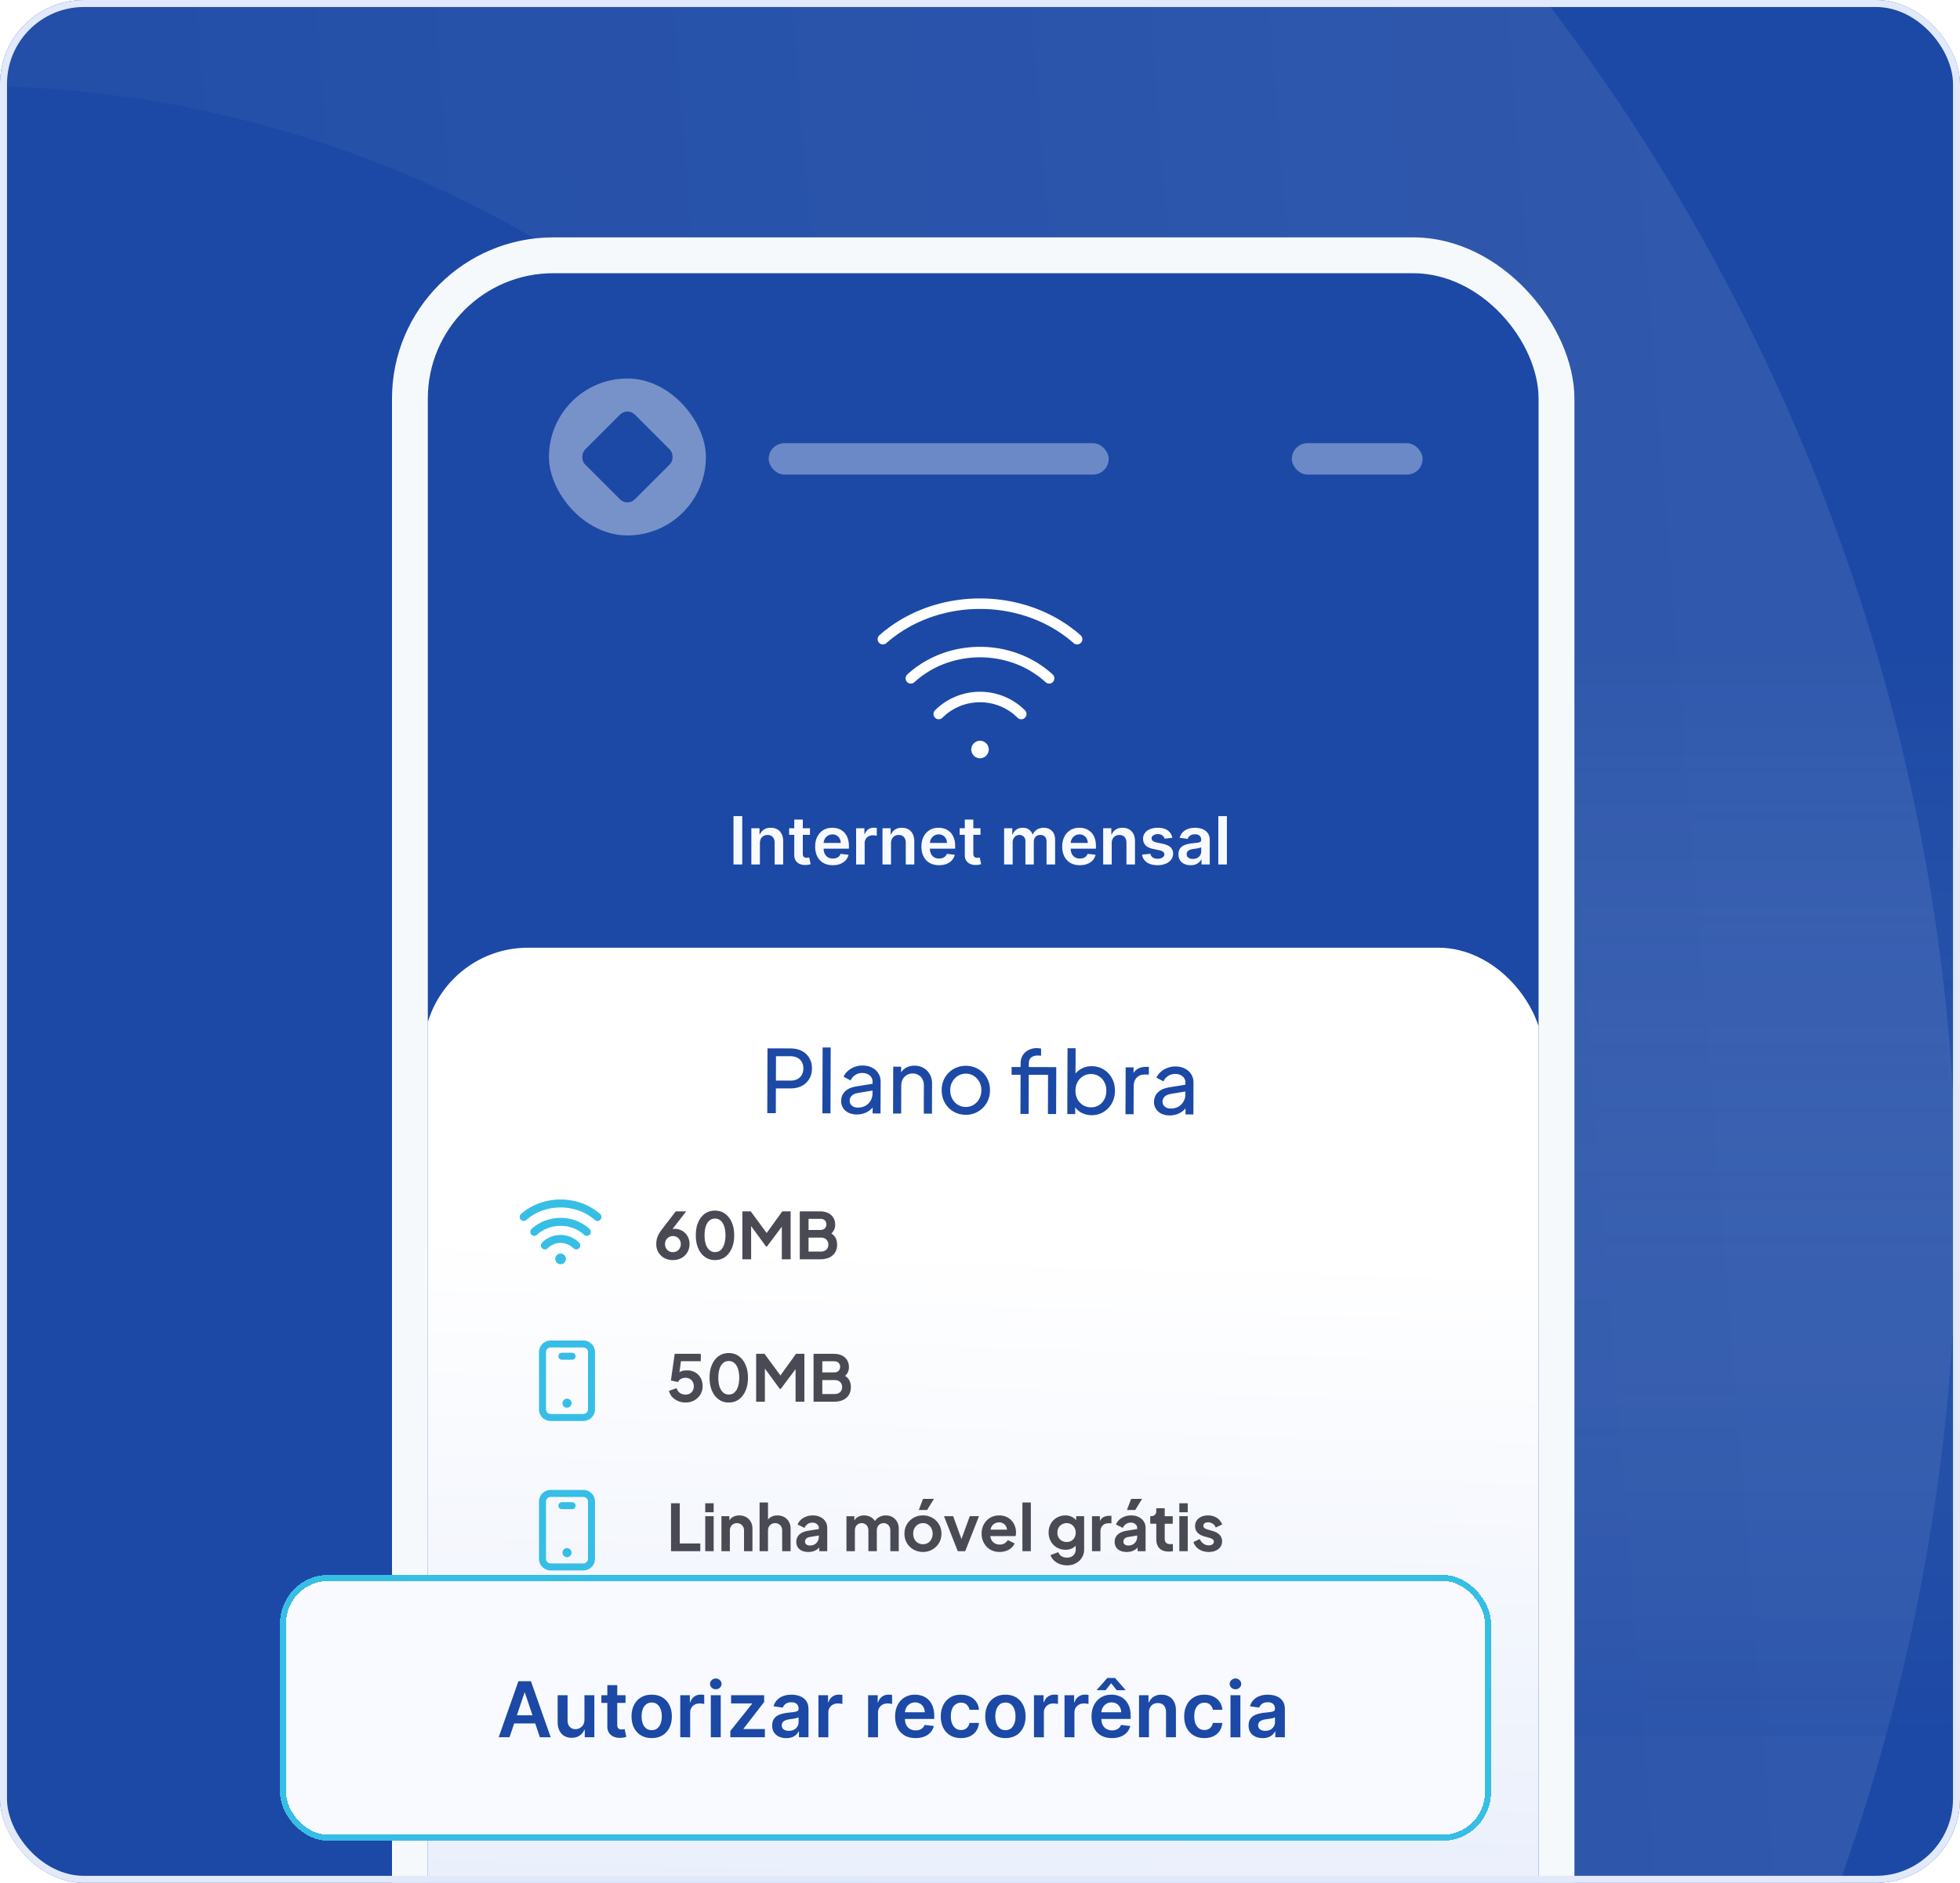<svg xmlns="http://www.w3.org/2000/svg" width="280" height="269" fill="none"><g clip-path="url(#a)"><rect width="280" height="269" fill="#1C49A5" rx="12"/><path stroke="url(#b)" stroke-linecap="round" stroke-width="123.27" d="M-41.228 392.311A222.366 222.366 0 1 0-225.25 146.255" opacity=".3"/><path fill="url(#c)" fill-opacity=".2" d="M93.914 93h196v155h-196z"/><g filter="url(#d)"><rect width="168.917" height="341.033" x="56" y="16" fill="#F6F9FC" rx="23.034"/><g clip-path="url(#e)"><rect width="158.679" height="330.795" x="61.117" y="21.119" fill="#1C49A5" rx="17.915"/><rect width="159.936" height="224.957" x="60.484" y="117.482" fill="url(#f)" rx="14.947"/><path stroke="#37BEE5" stroke-linecap="round" stroke-linejoin="round" stroke-width="1.14" d="M80.08 161.753a.19.19 0 0 0-.188.19.19.19 0 1 0 .189-.19M76.324 158.08c2.073-1.902 5.434-1.902 7.508 0M74.809 155.954c2.911-2.57 7.633-2.57 10.544 0M77.84 160.016a3.18 3.18 0 0 1 4.48 0"/><path fill="#4A4A55" d="M96.135 162.11a2.56 2.56 0 0 1-1.241-.294 2.25 2.25 0 0 1-.836-.808 2.26 2.26 0 0 1-.304-1.167q0-.332.065-.662.074-.33.257-.708.194-.377.552-.836l1.91-2.481h1.49l-2.325 2.987-.203-.221q.129-.1.267-.156.138-.065.276-.092.147-.028.303-.028.624 0 1.112.285.487.285.763.781.284.488.284 1.103 0 .661-.303 1.185a2.2 2.2 0 0 1-.845.818 2.5 2.5 0 0 1-1.222.294m0-1.13q.312 0 .56-.138.257-.147.404-.413.157-.267.157-.598 0-.349-.157-.597a1.1 1.1 0 0 0-.395-.404 1.1 1.1 0 0 0-.57-.147 1.13 1.13 0 0 0-.983.551 1.15 1.15 0 0 0-.147.597q0 .331.147.598.156.266.414.413.257.138.57.138m6.005 1.13a2.4 2.4 0 0 1-1.433-.441q-.616-.44-.965-1.24-.34-.8-.34-1.857 0-1.065.34-1.856.34-.79.956-1.231t1.433-.441q.836 0 1.443.441.615.44.965 1.24.348.79.349 1.847 0 1.058-.349 1.857-.34.79-.956 1.24-.616.441-1.443.441m.009-1.139q.469 0 .8-.285.33-.294.505-.827.184-.542.184-1.287t-.184-1.277q-.174-.542-.514-.827a1.2 1.2 0 0 0-.809-.285q-.46 0-.79.285-.331.285-.515.827-.174.533-.174 1.277 0 .736.174 1.278.184.533.515.827.34.294.808.294m3.906 1.029v-6.846h1.194l2.564 3.483h-.569l2.508-3.483h1.195V162h-1.259v-5.422l.487.12-2.601 3.464h-.147l-2.536-3.464.414-.12V162zm8.202 0v-6.846h2.885q.681 0 1.158.239.487.23.745.662.266.422.266 1.029 0 .468-.257.882-.249.404-.8.671v-.579q.506.192.8.478.294.285.413.634.12.35.12.735 0 .983-.653 1.544-.643.55-1.792.551zm1.25-1.103h1.764q.487 0 .772-.266.294-.276.294-.726t-.294-.726q-.285-.276-.772-.276h-1.764zm0-3.087h1.7q.386 0 .615-.221a.8.8 0 0 0 .23-.588q0-.359-.23-.57t-.615-.211h-1.7z"/><path stroke="#37BEE6" stroke-linecap="round" stroke-linejoin="round" d="M83.333 184.601h-4.666a1.166 1.166 0 0 1-1.167-1.166v-8.167c0-.645.522-1.167 1.167-1.167h4.666c.645 0 1.167.522 1.167 1.167v8.167c0 .644-.522 1.166-1.167 1.166" clip-rule="evenodd"/><path stroke="#37BEE5" stroke-linecap="round" stroke-linejoin="round" d="M81.002 182.414a.146.146 0 0 0 0 .292.146.146 0 0 0 0-.292M80.27 175.851h1.458"/><path fill="#4A4A55" d="M97.928 182.462q-.542 0-1.038-.203a2.5 2.5 0 0 1-.845-.569 2 2 0 0 1-.478-.892l1.084-.386q.157.47.505.699.35.22.772.22.35 0 .616-.147a1.1 1.1 0 0 0 .423-.422 1.3 1.3 0 0 0 .147-.634q0-.359-.156-.625a1.03 1.03 0 0 0-.414-.414 1.2 1.2 0 0 0-.616-.156 1.4 1.4 0 0 0-.652.156.92.92 0 0 0-.413.45l-1.02-.229.542-3.805h3.73v1.057h-3.234l.469-.542-.386 2.867-.359-.294a1.57 1.57 0 0 1 .625-.551q.376-.175.91-.175.68 0 1.176.294.505.294.781.8.276.504.276 1.167 0 .661-.322 1.194a2.3 2.3 0 0 1-.873.836 2.54 2.54 0 0 1-1.25.304m6.178 0a2.4 2.4 0 0 1-1.434-.441q-.615-.442-.965-1.241-.34-.8-.34-1.856 0-1.067.34-1.856t.956-1.232q.615-.441 1.434-.441.836 0 1.442.441.616.441.965 1.241.35.79.349 1.847 0 1.056-.349 1.856-.34.79-.956 1.241-.615.441-1.442.441m.009-1.14q.468 0 .799-.285.331-.294.506-.827.183-.542.184-1.286 0-.744-.184-1.278-.175-.542-.515-.827a1.2 1.2 0 0 0-.808-.284q-.46 0-.791.284-.33.285-.514.827-.175.534-.175 1.278 0 .735.175 1.277.184.533.514.827.34.294.809.294m3.905 1.029v-6.846h1.195l2.564 3.483h-.57l2.509-3.483h1.194v6.846h-1.259v-5.421l.487.119-2.6 3.464h-.147l-2.536-3.464.413-.119v5.421zm8.202 0v-6.846h2.886q.68 0 1.158.239.486.23.744.662.267.423.266 1.029 0 .47-.257.882-.248.405-.799.671v-.579q.505.193.799.478t.414.634q.119.35.119.735 0 .984-.652 1.544-.643.551-1.792.551zm1.25-1.102h1.764q.487 0 .772-.267.294-.276.294-.726t-.294-.726q-.285-.275-.772-.275h-1.764zm0-3.088h1.7q.386 0 .616-.22a.8.8 0 0 0 .23-.589.74.74 0 0 0-.23-.569q-.23-.212-.616-.212h-1.7z"/><path stroke="#37BEE6" stroke-linecap="round" stroke-linejoin="round" d="M83.333 205.953h-4.666a1.166 1.166 0 0 1-1.167-1.167v-8.167c0-.644.522-1.166 1.167-1.166h4.666c.645 0 1.167.522 1.167 1.166v8.167c0 .645-.522 1.167-1.167 1.167" clip-rule="evenodd"/><path stroke="#37BEE5" stroke-linecap="round" stroke-linejoin="round" d="M81.002 203.765a.146.146 0 1 0 .001.293.146.146 0 0 0-.001-.293M80.27 197.203h1.458"/><path fill="#4A4A55" d="M95.86 203.703v-6.846h1.25v5.743h2.932v1.103zm4.889 0v-4.999h1.204v4.999zm0-5.56v-1.286h1.204v1.286zm2.315 5.56v-4.999h1.131v.983l-.092-.175q.174-.45.57-.68.404-.239.937-.239.55 0 .974.239.431.24.671.671.239.423.239.983v3.217h-1.204v-2.932q0-.33-.129-.569a.9.9 0 0 0-.358-.368.97.97 0 0 0-.524-.138 1 1 0 0 0-.524.138.9.9 0 0 0-.358.368 1.2 1.2 0 0 0-.129.569v2.932zm5.448 0v-6.957h1.203v2.941l-.165-.175q.174-.45.57-.68.404-.239.937-.239.551 0 .974.239.432.24.671.671.239.423.239.983v3.217h-1.204v-2.932q0-.33-.129-.569a.9.9 0 0 0-.358-.368.97.97 0 0 0-.524-.138 1 1 0 0 0-.524.138.9.9 0 0 0-.358.368 1.2 1.2 0 0 0-.129.569v2.932zm6.963.11q-.524 0-.91-.175a1.36 1.36 0 0 1-.597-.496 1.4 1.4 0 0 1-.212-.763q0-.413.184-.735.185-.33.57-.551.386-.22.974-.313l1.636-.266v.919l-1.406.239q-.359.064-.533.23a.56.56 0 0 0-.175.431q0 .258.193.414a.82.82 0 0 0 .496.147q.377 0 .662-.156.294-.166.45-.45.166-.285.166-.625v-1.287a.66.66 0 0 0-.258-.533q-.248-.22-.661-.22-.386 0-.689.211a1.2 1.2 0 0 0-.432.542l-.984-.478q.147-.395.46-.68.322-.294.753-.459.432-.166.938-.166.615 0 1.084.23.468.22.726.625.267.395.266.928v3.327h-1.139v-.855l.257-.018a2.1 2.1 0 0 1-.459.542q-.267.211-.607.331a2.4 2.4 0 0 1-.753.11m5.447-.11v-4.999h1.131v1.158l-.129-.193q.138-.542.551-.809t.974-.267q.616 0 1.085.322.468.321.606.845l-.34.028q.23-.597.689-.891a1.9 1.9 0 0 1 1.057-.304q.533 0 .947.239.422.24.661.671.24.423.239.983v3.217h-1.204v-2.932q0-.33-.119-.569a.9.9 0 0 0-.331-.368.9.9 0 0 0-.514-.138.93.93 0 0 0-.846.506q-.12.239-.119.569v2.932h-1.204v-2.932q0-.33-.12-.569a.85.85 0 0 0-.34-.368.9.9 0 0 0-.505-.138.93.93 0 0 0-.505.138.85.85 0 0 0-.34.368q-.12.239-.12.569v2.932zm10.934.11q-.735 0-1.342-.34a2.6 2.6 0 0 1-.955-.928 2.6 2.6 0 0 1-.35-1.342q0-.753.35-1.341a2.62 2.62 0 0 1 2.297-1.269q.735 0 1.332.34t.947.929q.358.579.358 1.341 0 .754-.358 1.342a2.63 2.63 0 0 1-2.279 1.268m0-1.103q.404 0 .707-.193.313-.192.487-.533.184-.35.184-.781a1.56 1.56 0 0 0-.184-.772 1.3 1.3 0 0 0-.487-.533 1.25 1.25 0 0 0-.707-.202q-.414 0-.726.202a1.4 1.4 0 0 0-.496.533 1.6 1.6 0 0 0-.175.772q0 .432.175.781.184.34.496.533t.726.193m-.597-4.888.597-1.59h1.562l-.974 1.59zm5.564 5.881-1.966-4.999h1.314l1.424 3.933h-.487l1.434-3.933h1.314l-1.967 4.999zm5.979.11q-.772 0-1.351-.349a2.43 2.43 0 0 1-.9-.947 2.74 2.74 0 0 1-.322-1.323q0-.753.322-1.332.33-.589.891-.929.57-.34 1.268-.34.588 0 1.03.193.45.194.762.533.313.34.478.781a2.6 2.6 0 0 1 .147 1.204.9.9 0 0 1-.046.239h-3.859v-.919h3.179l-.57.432q.084-.423-.046-.753a1.04 1.04 0 0 0-.404-.524 1.14 1.14 0 0 0-.671-.193 1.19 1.19 0 0 0-1.121.744q-.147.359-.11.873-.037.46.119.818.166.35.478.542a1.4 1.4 0 0 0 .735.193q.414 0 .699-.174.294-.175.459-.469l.974.478q-.147.358-.459.634a2.3 2.3 0 0 1-.744.432 2.7 2.7 0 0 1-.938.156m3.256-.11v-6.957h1.204v6.957zm6.374 2.021a2.9 2.9 0 0 1-1.038-.184 2.5 2.5 0 0 1-.827-.514 1.9 1.9 0 0 1-.496-.763l1.121-.423q.11.35.432.561.33.22.808.221.368 0 .644-.138.285-.138.441-.405a1.2 1.2 0 0 0 .156-.624v-1.14l.23.276a1.7 1.7 0 0 1-.689.68 2.07 2.07 0 0 1-.984.229q-.698 0-1.249-.321a2.3 2.3 0 0 1-.864-.882 2.54 2.54 0 0 1-.313-1.259 2.5 2.5 0 0 1 .313-1.259q.312-.552.854-.864a2.4 2.4 0 0 1 1.232-.322 1.97 1.97 0 0 1 1.7.91l-.166.303v-1.102h1.14v4.751q0 .651-.322 1.167a2.2 2.2 0 0 1-.864.808q-.542.294-1.259.294m-.055-3.335q.387 0 .671-.166a1.23 1.23 0 0 0 .46-.478q.165-.303.165-.698a1.35 1.35 0 0 0-.175-.689 1.237 1.237 0 0 0-1.121-.662q-.377 0-.68.175a1.26 1.26 0 0 0-.478.487q-.165.303-.165.689t.165.689q.175.303.469.478.303.175.689.175m3.624 1.314v-4.999h1.13v1.112l-.092-.166q.175-.56.543-.781.376-.22.9-.22h.294v1.066h-.432q-.514 0-.827.321-.312.312-.312.882v2.785zm4.953.11q-.523 0-.91-.175a1.36 1.36 0 0 1-.597-.496 1.4 1.4 0 0 1-.211-.763q0-.413.184-.735.183-.33.569-.551.387-.22.974-.313l1.636-.266v.919l-1.406.239q-.358.064-.533.23a.57.57 0 0 0-.174.431q0 .258.193.414.201.147.496.147.376 0 .661-.156.294-.166.451-.45.165-.285.165-.625v-1.287a.66.66 0 0 0-.257-.533q-.248-.22-.662-.22-.386 0-.689.211a1.2 1.2 0 0 0-.432.542l-.983-.478q.147-.395.459-.68.322-.294.754-.459t.937-.166q.615 0 1.084.23.47.22.726.625.267.395.267.928v3.327h-1.14v-.855l.258-.018a2.1 2.1 0 0 1-.46.542q-.266.211-.606.331-.34.11-.754.11m.037-5.991.597-1.59h1.562l-.974 1.59zm5.967 5.936q-.846 0-1.314-.46-.46-.468-.46-1.314v-2.205h-.864v-1.075h.092q.368 0 .57-.193.202-.194.202-.561v-.386h1.204v1.14h1.149v1.075h-1.149v2.141q0 .248.083.423a.6.6 0 0 0 .275.266q.193.092.487.092.065 0 .147-.009.093-.009.175-.019v1.03a10 10 0 0 1-.294.036q-.166.02-.303.019m1.517-.055v-4.999h1.203v4.999zm0-5.56v-1.286h1.203v1.286zm4.217 5.67q-.8 0-1.397-.377a1.96 1.96 0 0 1-.808-1.038l.9-.432q.193.422.533.662.35.238.772.238.331 0 .524-.147a.46.46 0 0 0 .193-.386.34.34 0 0 0-.083-.238.5.5 0 0 0-.211-.166 1.3 1.3 0 0 0-.285-.119l-.818-.23q-.634-.184-.965-.561a1.33 1.33 0 0 1-.321-.891q0-.46.229-.799.24-.35.653-.543.422-.192.965-.193.707 0 1.249.34t.772.956l-.919.432a1.1 1.1 0 0 0-.432-.542 1.2 1.2 0 0 0-.68-.202q-.303 0-.477.138a.43.43 0 0 0-.175.358q0 .138.073.239a.55.55 0 0 0 .203.165q.137.065.312.12l.799.239q.616.183.947.551.34.367.34.901 0 .45-.239.799-.239.34-.662.533a2.4 2.4 0 0 1-.992.193"/><rect width="48.579" height="4.484" x="109.809" y="45.404" fill="#E1E9FA" opacity=".4" rx="2.242"/><rect width="18.684" height="4.484" x="184.547" y="45.404" fill="#E1E9FA" opacity=".4" rx="2.242"/><path fill="#F8FAFF" d="M106.036 98.688v6.906h-1.251v-6.906zm2.522 3.871v3.035h-1.221v-5.18h1.167v.88h.06q.18-.435.57-.691.395-.256.975-.256.536 0 .934.229.4.23.62.664.223.435.22 1.056v3.298h-1.221v-3.109q0-.519-.27-.813-.266-.293-.738-.293-.321 0-.57.141a1 1 0 0 0-.388.402 1.35 1.35 0 0 0-.138.637m7.152-2.145v.945h-2.978v-.945zm-2.243-1.24h1.221v4.862q0 .246.074.378a.4.4 0 0 0 .203.175.8.8 0 0 0 .276.047q.114 0 .209-.017.098-.017.148-.03l.206.954a2.32 2.32 0 0 1-.718.122 2 2 0 0 1-.826-.139 1.3 1.3 0 0 1-.584-.479q-.212-.323-.209-.809zm5.501 6.521q-.779 0-1.345-.324a2.2 2.2 0 0 1-.867-.924q-.303-.6-.304-1.413 0-.798.304-1.402.306-.608.856-.945.55-.34 1.292-.34.478 0 .904.155.428.152.755.472.33.321.519.816.189.492.189 1.174v.374h-4.245v-.823h3.075a1.3 1.3 0 0 0-.152-.624 1.1 1.1 0 0 0-.415-.435 1.17 1.17 0 0 0-.613-.158q-.375 0-.658.182a1.25 1.25 0 0 0-.442.472 1.36 1.36 0 0 0-.158.637v.719q0 .451.165.775.165.321.462.492t.695.169q.266 0 .482-.074.216-.078.374-.226a.94.94 0 0 0 .24-.368l1.139.128a1.8 1.8 0 0 1-.411.79q-.3.333-.769.519-.469.182-1.072.182m3.336-.101v-5.18h1.183v.864h.054a1.3 1.3 0 0 1 .486-.692q.347-.246.792-.246a3 3 0 0 1 .439.034v1.123a1.3 1.3 0 0 0-.247-.047 2 2 0 0 0-.32-.024 1.23 1.23 0 0 0-.6.145 1.06 1.06 0 0 0-.567.978v3.045zm4.985-3.035v3.035h-1.22v-5.18h1.166v.88h.061q.178-.435.57-.691.395-.256.974-.256.537 0 .934.229.402.23.621.664.222.435.219 1.056v3.298h-1.221v-3.109q0-.519-.269-.813-.267-.293-.739-.293-.32 0-.57.141a1 1 0 0 0-.388.402 1.35 1.35 0 0 0-.138.637m6.859 3.136q-.779 0-1.346-.324a2.2 2.2 0 0 1-.866-.924q-.304-.6-.304-1.413 0-.798.304-1.402.306-.608.856-.945.55-.34 1.292-.34.478 0 .904.155.428.152.755.472.33.321.519.816.189.492.189 1.174v.374h-4.245v-.823h3.075a1.3 1.3 0 0 0-.152-.624 1.1 1.1 0 0 0-.415-.435 1.17 1.17 0 0 0-.613-.158q-.375 0-.658.182a1.25 1.25 0 0 0-.442.472 1.36 1.36 0 0 0-.158.637v.719q0 .451.165.775.165.321.462.492t.695.169q.266 0 .482-.074.216-.078.374-.226a.94.94 0 0 0 .24-.368l1.139.128a1.8 1.8 0 0 1-.411.79q-.3.333-.769.519-.469.182-1.072.182m5.922-5.281v.945h-2.978v-.945zm-2.242-1.24h1.22v4.862q0 .246.074.378.078.127.203.175a.8.8 0 0 0 .276.047q.115 0 .209-.017.099-.017.149-.03l.205.954a2.34 2.34 0 0 1-.718.122 2 2 0 0 1-.826-.139 1.3 1.3 0 0 1-.583-.479q-.213-.323-.209-.809zm5.618 6.42v-5.18h1.167v.88h.061q.161-.444.536-.694.374-.253.893-.253.527 0 .887.256.364.253.513.691h.054a1.4 1.4 0 0 1 .58-.687q.411-.26.974-.26.716 0 1.167.452.452.451.452 1.318v3.477h-1.224v-3.288q0-.481-.257-.705a.92.92 0 0 0-.627-.226q-.442 0-.691.277-.246.273-.246.711v3.231h-1.197v-3.339q0-.401-.243-.64a.85.85 0 0 0-.627-.24.9.9 0 0 0-.479.135.94.94 0 0 0-.344.375 1.2 1.2 0 0 0-.128.559v3.15zm10.815.101q-.779 0-1.345-.324a2.2 2.2 0 0 1-.867-.924q-.303-.6-.303-1.413 0-.798.303-1.402.307-.608.857-.945.549-.34 1.291-.34.478 0 .904.155.428.152.755.472.33.321.519.816.189.492.189 1.174v.374h-4.245v-.823h3.075a1.3 1.3 0 0 0-.152-.624 1.1 1.1 0 0 0-.414-.435 1.2 1.2 0 0 0-.614-.158q-.375 0-.658.182a1.24 1.24 0 0 0-.441.472 1.35 1.35 0 0 0-.159.637v.719q0 .451.165.775.165.321.462.492t.695.169q.266 0 .482-.074.216-.078.374-.226a.94.94 0 0 0 .24-.368l1.14.128q-.108.453-.412.79-.3.333-.769.519-.468.182-1.072.182m4.556-3.136v3.035h-1.22v-5.18h1.167v.88h.06q.178-.435.57-.691.394-.256.975-.256.535 0 .934.229.4.23.62.664.223.435.219 1.056v3.298h-1.22v-3.109q0-.519-.27-.813-.267-.293-.739-.293-.32 0-.569.141a1 1 0 0 0-.388.402 1.35 1.35 0 0 0-.139.637m8.66-.776-1.113.122a.9.9 0 0 0-.165-.317.8.8 0 0 0-.31-.24 1.14 1.14 0 0 0-.479-.091q-.381 0-.641.166-.256.164-.253.428a.45.45 0 0 0 .165.367q.172.142.567.233l.883.189q.736.159 1.093.502.36.345.364.901a1.4 1.4 0 0 1-.287.863q-.28.37-.778.58a3 3 0 0 1-1.147.209q-.95 0-1.531-.398a1.6 1.6 0 0 1-.691-1.116l1.19-.115q.081.35.344.53.263.178.685.178.434 0 .698-.178.266-.18.266-.442a.46.46 0 0 0-.172-.368q-.168-.144-.526-.222l-.883-.186q-.746-.154-1.103-.522-.357-.372-.354-.938a1.32 1.32 0 0 1 .26-.829q.266-.354.738-.547a2.9 2.9 0 0 1 1.096-.195q.91 0 1.433.388.526.387.651 1.048m2.608 3.915a2.2 2.2 0 0 1-.887-.175 1.45 1.45 0 0 1-.62-.526q-.226-.347-.226-.857 0-.437.162-.725a1.25 1.25 0 0 1 .441-.458 2.2 2.2 0 0 1 .631-.26q.354-.09.732-.131.455-.048.738-.085.283-.04.412-.121.13-.084.131-.26v-.02q0-.381-.226-.59-.225-.209-.651-.209-.448 0-.711.196a.97.97 0 0 0-.351.461l-1.14-.161q.135-.472.446-.789.31-.321.758-.479.449-.162.992-.162a3.2 3.2 0 0 1 .745.088q.37.087.678.29.306.198.492.542.189.344.189.86v3.467h-1.174v-.712h-.04a1.5 1.5 0 0 1-.816.705 2 2 0 0 1-.705.111m.317-.897q.367 0 .637-.145.27-.148.415-.391a1 1 0 0 0 .148-.529v-.611a.6.6 0 0 1-.195.088q-.135.04-.304.071a11 11 0 0 1-.62.094 2.2 2.2 0 0 0-.489.122.8.8 0 0 0-.341.236.58.58 0 0 0-.124.384q0 .338.246.509.246.172.627.172m4.866-6.113v6.906h-1.221v-6.906z"/><rect width="22.421" height="22.421" x="78.422" y="36.161" fill="#fff" fill-opacity=".4" rx="11.21"/><rect width="10.055" height="10.055" x="89.633" y="40.261" fill="#1C49A5" rx="1.495" transform="rotate(45 89.633 40.261)"/><path stroke="#fff" stroke-linecap="round" stroke-linejoin="round" stroke-width="1.5" d="M140.001 88.667c-.276 0-.5.224-.498.5a.499.499 0 1 0 .999 0 .5.5 0 0 0-.501-.5M130.121 79c5.456-5.004 14.3-5.004 19.756 0M126.125 73.405c7.663-6.762 20.087-6.762 27.749 0M134.105 84.095c3.255-3.238 8.534-3.238 11.788 0"/><path fill="#1C49A5" d="m109.611 141.12.031-9.258 3.268.01q.92.002 1.615.353a2.56 2.56 0 0 1 1.078.997q.395.648.392 1.517-.003.87-.403 1.515a2.67 2.67 0 0 1-1.084.991q-.684.346-1.617.343l-2.05-.006-.012 3.542zm1.234-4.657 2.087.007q.56.001.97-.209.411-.21.636-.607a1.84 1.84 0 0 0 .227-.918q.002-.535-.221-.921a1.5 1.5 0 0 0-.631-.611 2.1 2.1 0 0 0-.969-.214l-2.088-.006zm6.639 4.681.031-9.407 1.156.003-.031 9.407zm4.912.164a2.8 2.8 0 0 1-1.167-.24 2 2 0 0 1-.781-.673 1.76 1.76 0 0 1-.282-.995q.001-.535.226-.957.238-.434.724-.731.498-.296 1.244-.418l2.486-.403-.003.969-2.225.366q-.647.11-.946.408a1.01 1.01 0 0 0-.288.732.86.86 0 0 0 .32.684q.335.274.832.276.634.003 1.094-.257a1.95 1.95 0 0 0 .736-.731q.275-.46.277-1.018l.006-1.703a1.08 1.08 0 0 0-.408-.883q-.396-.35-1.055-.352a1.8 1.8 0 0 0-1.02.296q-.436.284-.648.768l-1.005-.525q.188-.46.599-.818.411-.372.959-.581.547-.21 1.144-.208.77.002 1.353.302.583.288.905.811.334.51.331 1.194l-.015 4.548-1.131-.004.004-1.267.212.075a2.3 2.3 0 0 1-.574.694 2.8 2.8 0 0 1-.847.47 3.1 3.1 0 0 1-1.057.171m5.185-.134.022-6.698 1.131.004-.004 1.304-.186-.112a2 2 0 0 1 .798-.979q.56-.359 1.306-.357a2.5 2.5 0 0 1 1.279.327q.571.325.892.898.334.572.331 1.293l-.014 4.337-1.168-.003.013-3.965q.002-.558-.196-.945a1.4 1.4 0 0 0-.569-.598 1.55 1.55 0 0 0-.832-.226 1.6 1.6 0 0 0-.846.221q-.361.21-.574.607-.212.385-.214.932l-.013 3.964zm10.389.181a3.47 3.47 0 0 1-1.75-.453 3.4 3.4 0 0 1-1.239-1.259q-.457-.797-.454-1.803t.454-1.788a3.418 3.418 0 0 1 3.013-1.694q.97.003 1.75.466.781.449 1.227 1.234.457.783.453 1.803-.003 1.018-.478 1.813a3.53 3.53 0 0 1-1.259 1.239 3.36 3.36 0 0 1-1.717.442m.004-1.119q.621.002 1.12-.307.51-.309.798-.855.3-.546.302-1.217a2.4 2.4 0 0 0-.294-1.206 2.17 2.17 0 0 0-.793-.848 2 2 0 0 0-1.117-.326 2.1 2.1 0 0 0-1.144.32 2.3 2.3 0 0 0-.798.842q-.3.52-.303 1.205a2.5 2.5 0 0 0 .294 1.218q.297.548.793.86.509.312 1.142.314m7.803.993.019-5.592-1.28-.004.003-1.106 1.28.004.002-.472q.001-.721.315-1.217.325-.497.847-.755a2.66 2.66 0 0 1 1.182-.258q.136 0 .298.026.174.013.285.038l-.003 1.032a1 1 0 0 0-.236-.026 2 2 0 0 0-.211-.013q-.571-.001-.946.27-.36.273-.363.906l-.002.473 3.48.01-.004 1.106-3.479-.01-.019 5.592zm3.927.012.022-6.698 1.168.004-.022 6.698zm6.234.168a3.07 3.07 0 0 1-1.478-.365 2.5 2.5 0 0 1-1.015-1.022l.162-.198-.005 1.429-1.131-.003.032-9.408 1.155.004-.013 4.15-.173-.286q.374-.596 1.022-.941.647-.359 1.48-.356a3.15 3.15 0 0 1 1.688.465 3.27 3.27 0 0 1 1.189 1.258q.432.785.429 1.791a3.64 3.64 0 0 1-.441 1.776 3.3 3.3 0 0 1-1.197 1.252q-.747.457-1.704.454m-.083-1.119a2.09 2.09 0 0 0 1.905-1.149q.288-.546.29-1.217.002-.697-.282-1.219a2.1 2.1 0 0 0-.768-.848 2.03 2.03 0 0 0-1.129-.326 2.16 2.16 0 0 0-1.145.307 2.27 2.27 0 0 0-.798.855 2.55 2.55 0 0 0-.29 1.217q-.001.672.282 1.219.297.535.793.847.507.313 1.142.314m4.929.985.023-6.698 1.131.003-.005 1.23-.123-.174q.238-.571.723-.843.486-.284 1.182-.282l.41.001-.004 1.094-.584-.002q-.708-.003-1.145.444-.435.434-.439 1.241l-.013 3.989zm6.308.168a2.7 2.7 0 0 1-1.167-.24 2 2 0 0 1-.781-.673 1.77 1.77 0 0 1-.283-.995q.002-.534.227-.956.239-.435.723-.731.499-.297 1.245-.419l2.486-.403-.003.97-2.226.366q-.647.11-.945.407a1.02 1.02 0 0 0-.289.732.86.86 0 0 0 .321.685q.334.274.832.276.633.002 1.094-.258.474-.272.736-.731.274-.459.277-1.018l.005-1.703a1.08 1.08 0 0 0-.407-.883q-.396-.35-1.055-.351a1.79 1.79 0 0 0-1.669 1.063l-1.004-.525q.188-.46.599-.818.411-.372.959-.581.547-.21 1.144-.208.77.002 1.353.302.583.288.905.811.333.51.331 1.194l-.015 4.548-1.131-.003.004-1.268.211.075a2.3 2.3 0 0 1-.574.694 2.8 2.8 0 0 1-.846.47 3.1 3.1 0 0 1-1.057.171"/></g></g><g filter="url(#g)"><rect width="173" height="38" x="40" y="218" fill="#F8FAFF" rx="6.932" shape-rendering="crispEdges"/><rect width="172.133" height="37.133" x="40.433" y="218.433" stroke="#37BEE5" stroke-width=".867" rx="6.499" shape-rendering="crispEdges"/><path fill="#1C49A5" d="M72.79 241.203H71.24l2.819-8.007h1.79l2.823 8.007h-1.548l-2.138-6.365h-.063zm.05-3.139h4.222v1.165H72.84zm10.653.614v-3.48h1.415v6.005h-1.372v-1.067h-.063a1.8 1.8 0 0 1-.668.825q-.462.32-1.138.32-.591 0-1.044-.262a1.8 1.8 0 0 1-.704-.77q-.254-.508-.254-1.227v-3.824h1.416v3.605q0 .57.312.907.314.336.821.336.313 0 .606-.153.294-.152.481-.453.192-.305.192-.762m5.869-3.48v1.095H85.91v-1.095zm-2.6-1.439h1.415v5.638q.001.285.086.438.09.149.235.203a.9.9 0 0 0 .32.055q.134 0 .243-.02a2 2 0 0 0 .172-.035l.239 1.106a2.9 2.9 0 0 1-.833.141 2.3 2.3 0 0 1-.958-.16 1.5 1.5 0 0 1-.676-.555q-.247-.375-.243-.939zm6.339 7.561q-.88 0-1.525-.387a2.63 2.63 0 0 1-1.001-1.083q-.352-.696-.352-1.626t.352-1.63a2.6 2.6 0 0 1 1-1.087q.646-.387 1.526-.387.879 0 1.524.387.646.387.997 1.087.356.7.356 1.63t-.356 1.626a2.6 2.6 0 0 1-.997 1.083q-.645.387-1.524.387m.007-1.133q.477 0 .798-.262.321-.267.477-.712.16-.445.16-.993 0-.551-.16-.997a1.57 1.57 0 0 0-.477-.715q-.321-.266-.798-.266-.488 0-.813.266a1.6 1.6 0 0 0-.48.715 3 3 0 0 0-.157.997q0 .548.156.993.161.445.481.712.325.262.813.262m4.071 1.016v-6.005h1.373v1.001h.062a1.5 1.5 0 0 1 1.482-1.087q.117 0 .262.012.149.007.246.027v1.302a1.5 1.5 0 0 0-.285-.055 3 3 0 0 0-.372-.027q-.387 0-.696.168a1.23 1.23 0 0 0-.48.457 1.3 1.3 0 0 0-.177.677v3.53zm4.365 0v-6.005h1.416v6.005zm.712-6.857a.83.83 0 0 1-.579-.223.72.72 0 0 1-.242-.544q0-.32.242-.543a.82.82 0 0 1 .579-.227q.34 0 .578.227a.71.71 0 0 1 .243.543.72.72 0 0 1-.243.544.82.82 0 0 1-.578.223m2.081 6.857v-.899l3.096-3.882v-.051h-2.995v-1.173h4.727v.966l-2.948 3.815v.051h3.05v1.173zm7.988.121q-.571 0-1.028-.203a1.7 1.7 0 0 1-.72-.61q-.262-.402-.262-.993 0-.508.188-.84.188-.333.512-.532.325-.2.731-.301.411-.106.849-.153.528-.054.856-.097.328-.048.477-.141.152-.098.152-.301v-.024q0-.441-.262-.684-.261-.242-.754-.242-.52 0-.825.227a1.13 1.13 0 0 0-.407.535l-1.321-.188q.156-.546.516-.914.36-.372.88-.556a3.4 3.4 0 0 1 1.149-.187q.433 0 .864.101.43.102.786.337.355.23.571.629.219.399.219.997v4.019h-1.361v-.825h-.047a1.728 1.728 0 0 1-.946.817 2.4 2.4 0 0 1-.817.129m.367-1.04q.427 0 .739-.168.313-.172.481-.453.172-.282.172-.614v-.708a.7.7 0 0 1-.227.102 3 3 0 0 1-.351.082q-.197.035-.387.063l-.333.047a2.5 2.5 0 0 0-.567.14.95.95 0 0 0-.395.274.67.67 0 0 0-.144.446q0 .39.285.59.286.2.727.199m4.227.919v-6.005h1.372v1.001h.062q.165-.52.563-.802.403-.285.919-.285.118 0 .262.012.148.007.246.027v1.302a1.5 1.5 0 0 0-.285-.055 3 3 0 0 0-.371-.027q-.387 0-.696.168a1.2 1.2 0 0 0-.481.457 1.3 1.3 0 0 0-.176.677v3.53zm7.096 0v-6.005h1.372v1.001h.062q.165-.52.563-.802.403-.285.919-.285.118 0 .262.012.148.007.246.027v1.302a1.5 1.5 0 0 0-.285-.055 3 3 0 0 0-.371-.027q-.388 0-.696.168a1.2 1.2 0 0 0-.481.457 1.3 1.3 0 0 0-.176.677v3.53zm6.776.117q-.903 0-1.56-.375a2.55 2.55 0 0 1-1.005-1.071q-.352-.696-.352-1.638 0-.927.352-1.627.356-.704.993-1.094.637-.396 1.498-.395.555 0 1.047.18.496.175.876.547.383.372.602.946.219.571.219 1.361v.434h-4.922v-.954h3.565a1.5 1.5 0 0 0-.176-.724 1.3 1.3 0 0 0-.48-.504 1.36 1.36 0 0 0-.712-.184q-.433 0-.762.211-.329.208-.512.548-.18.336-.184.739v.832q0 .524.191.9.192.371.536.57.344.196.805.196.31 0 .559-.086a1.2 1.2 0 0 0 .434-.262q.184-.173.278-.426l1.321.148q-.124.525-.477.915a2.3 2.3 0 0 1-.891.602 3.4 3.4 0 0 1-1.243.211m6.487 0q-.9 0-1.545-.394a2.65 2.65 0 0 1-.989-1.091q-.344-.7-.344-1.611 0-.915.352-1.615.353-.704.993-1.094.645-.396 1.525-.395.731 0 1.294.27.567.265.903.754.336.484.383 1.134h-1.352a1.3 1.3 0 0 0-.391-.723q-.305-.294-.818-.294a1.28 1.28 0 0 0-.762.235q-.329.23-.512.665-.18.434-.18 1.04 0 .614.18 1.055.18.438.504.677.329.234.77.234.313 0 .56-.117.25-.122.418-.348.168-.227.231-.551h1.352a2.36 2.36 0 0 1-.375 1.129 2.2 2.2 0 0 1-.884.767q-.558.273-1.313.273m6.354 0q-.88 0-1.525-.387a2.63 2.63 0 0 1-1.001-1.083q-.352-.696-.352-1.626t.352-1.63a2.6 2.6 0 0 1 1.001-1.087q.645-.387 1.525-.387t1.525.387.996 1.087q.356.7.356 1.63t-.356 1.626a2.6 2.6 0 0 1-.996 1.083q-.646.387-1.525.387m.008-1.133q.477 0 .797-.262.321-.267.477-.712.16-.445.16-.993 0-.551-.16-.997a1.57 1.57 0 0 0-.477-.715q-.32-.266-.797-.266-.489 0-.814.266a1.6 1.6 0 0 0-.48.715 3 3 0 0 0-.157.997q0 .548.157.993.16.445.48.712.325.262.814.262m4.07 1.016v-6.005h1.373v1.001h.062q.165-.52.563-.802.403-.285.919-.285.117 0 .262.012.149.007.246.027v1.302a1.5 1.5 0 0 0-.285-.055 3 3 0 0 0-.372-.027q-.387 0-.695.168a1.2 1.2 0 0 0-.481.457 1.3 1.3 0 0 0-.176.677v3.53zm4.365 0v-6.005h1.373v1.001h.062q.165-.52.563-.802.403-.285.919-.285.117 0 .262.012.148.007.246.027v1.302a1.5 1.5 0 0 0-.285-.055 3 3 0 0 0-.372-.027q-.387 0-.695.168a1.2 1.2 0 0 0-.481.457 1.3 1.3 0 0 0-.176.677v3.53zm6.777.117q-.903 0-1.56-.375a2.55 2.55 0 0 1-1.005-1.071q-.352-.696-.352-1.638 0-.927.352-1.627.356-.704.993-1.094.638-.396 1.497-.395.556 0 1.048.18.496.175.876.547.383.372.602.946.219.571.219 1.361v.434H156.6v-.954h3.565a1.5 1.5 0 0 0-.176-.724 1.3 1.3 0 0 0-.48-.504 1.36 1.36 0 0 0-.712-.184q-.434 0-.762.211-.328.208-.513.548-.18.336-.183.739v.832q0 .524.191.9.192.371.536.57.344.196.805.196.31 0 .559-.086a1.2 1.2 0 0 0 .434-.262q.184-.173.278-.426l1.321.148q-.124.525-.477.915a2.3 2.3 0 0 1-.891.602 3.4 3.4 0 0 1-1.243.211m.68-6.841-.794-1.001-.793 1.001h-1.24v-.055l1.482-1.689h1.107l1.477 1.689v.055zm4.603 3.206v3.518h-1.416v-6.005h1.353v1.02h.07q.208-.504.661-.801.458-.297 1.13-.297.621 0 1.083.266.465.266.719.77.258.504.254 1.224v3.823h-1.415v-3.604q0-.603-.313-.943-.309-.34-.856-.34-.371 0-.661.164-.285.16-.449.466-.16.304-.16.739m7.913 3.635q-.9 0-1.545-.394a2.65 2.65 0 0 1-.989-1.091q-.344-.7-.344-1.611 0-.915.352-1.615.353-.704.993-1.094.645-.396 1.525-.395.73 0 1.294.27.567.265.903.754.336.484.383 1.134h-1.353a1.3 1.3 0 0 0-.391-.723q-.304-.294-.817-.294a1.28 1.28 0 0 0-.762.235q-.329.23-.512.665-.18.434-.18 1.04 0 .614.18 1.055.18.438.504.677.329.234.77.234.313 0 .559-.117.25-.122.419-.348.168-.227.23-.551h1.353a2.36 2.36 0 0 1-.375 1.129 2.2 2.2 0 0 1-.884.767q-.559.273-1.313.273m3.734-.117v-6.005h1.415v6.005zm.712-6.857a.83.83 0 0 1-.579-.223.72.72 0 0 1-.242-.544.71.71 0 0 1 .242-.543.82.82 0 0 1 .579-.227.8.8 0 0 1 .578.227.71.71 0 0 1 .243.543.72.72 0 0 1-.243.544.82.82 0 0 1-.578.223m3.887 6.978q-.572 0-1.028-.203a1.67 1.67 0 0 1-.72-.61q-.262-.402-.262-.993 0-.508.188-.84.188-.333.512-.532.324-.2.731-.301.411-.106.849-.153.527-.054.856-.097.328-.048.477-.141.152-.098.152-.301v-.024q0-.441-.262-.684-.262-.242-.754-.242-.52 0-.825.227a1.13 1.13 0 0 0-.407.535l-1.321-.188q.156-.546.516-.914.36-.372.879-.556.52-.187 1.15-.187.434 0 .864.101t.786.337q.356.23.57.629.219.399.219.997v4.019h-1.36v-.825h-.047a1.72 1.72 0 0 1-.946.817 2.4 2.4 0 0 1-.817.129m.367-1.04q.427 0 .739-.168.313-.172.481-.453.172-.282.172-.614v-.708a.7.7 0 0 1-.227.102 3 3 0 0 1-.352.082q-.195.035-.387.063l-.332.047a2.5 2.5 0 0 0-.567.14.95.95 0 0 0-.395.274.67.67 0 0 0-.144.446q0 .39.285.59t.727.199"/></g></g><rect width="279" height="268" x=".5" y=".5" stroke="#E1E9FA" rx="11.5"/><defs><linearGradient id="b" x1="378.181" x2="-126.326" y1="51.673" y2="91.554" gradientUnits="userSpaceOnUse"><stop stop-color="#fff" stop-opacity=".39"/><stop offset="1" stop-color="#fff" stop-opacity="0"/></linearGradient><linearGradient id="c" x1="139.498" x2="139.498" y1="93" y2="248" gradientUnits="userSpaceOnUse"><stop stop-color="#fff" stop-opacity="0"/><stop offset="1" stop-color="#1C49A5"/></linearGradient><linearGradient id="f" x1="140" x2="143.5" y1="288.5" y2="160" gradientUnits="userSpaceOnUse"><stop stop-color="#E1E9FA"/><stop offset="1" stop-color="#fff"/></linearGradient><clipPath id="a"><rect width="280" height="269" fill="#fff" rx="12"/></clipPath><clipPath id="e"><rect width="158.679" height="330.795" x="61.117" y="21.119" fill="#fff" rx="17.915"/></clipPath><filter id="d" width="207.308" height="380.703" x="36.805" y="14.72" color-interpolation-filters="sRGB" filterUnits="userSpaceOnUse"><feFlood flood-opacity="0" result="BackgroundImageFix"/><feColorMatrix in="SourceAlpha" result="hardAlpha" values="0 0 0 0 0 0 0 0 0 0 0 0 0 0 0 0 0 0 127 0"/><feMorphology in="SourceAlpha" radius="19.195" result="effect1_dropShadow_11931_82507"/><feOffset dy="19.195"/><feGaussianBlur stdDeviation="19.195"/><feComposite in2="hardAlpha" operator="out"/><feColorMatrix values="0 0 0 0 0.096 0 0 0 0 0.304 0 0 0 0 0.649 0 0 0 0.24 0"/><feBlend in2="BackgroundImageFix" result="effect1_dropShadow_11931_82507"/><feBlend in="SourceGraphic" in2="effect1_dropShadow_11931_82507" result="shape"/><feColorMatrix in="SourceAlpha" result="hardAlpha" values="0 0 0 0 0 0 0 0 0 0 0 0 0 0 0 0 0 0 127 0"/><feOffset dy="-1.28"/><feGaussianBlur stdDeviation="1.92"/><feComposite in2="hardAlpha" k2="-1" k3="1" operator="arithmetic"/><feColorMatrix values="0 0 0 0 0.039 0 0 0 0 0.145 0 0 0 0 0.251 0 0 0 0.16 0"/><feBlend in2="shape" result="effect2_innerShadow_11931_82507"/></filter><filter id="g" width="206.4" height="71.4" x="23.3" y="208.3" color-interpolation-filters="sRGB" filterUnits="userSpaceOnUse"><feFlood flood-opacity="0" result="BackgroundImageFix"/><feColorMatrix in="SourceAlpha" result="hardAlpha" values="0 0 0 0 0 0 0 0 0 0 0 0 0 0 0 0 0 0 127 0"/><feMorphology in="SourceAlpha" radius="9" result="effect1_dropShadow_11931_82507"/><feOffset dy="7"/><feGaussianBlur stdDeviation="12.85"/><feComposite in2="hardAlpha" operator="out"/><feColorMatrix values="0 0 0 0 0.321 0 0 0 0 0.564 0 0 0 0 0.807 0 0 0 0.2 0"/><feBlend in2="BackgroundImageFix" result="effect1_dropShadow_11931_82507"/><feBlend in="SourceGraphic" in2="effect1_dropShadow_11931_82507" result="shape"/></filter></defs></svg>
